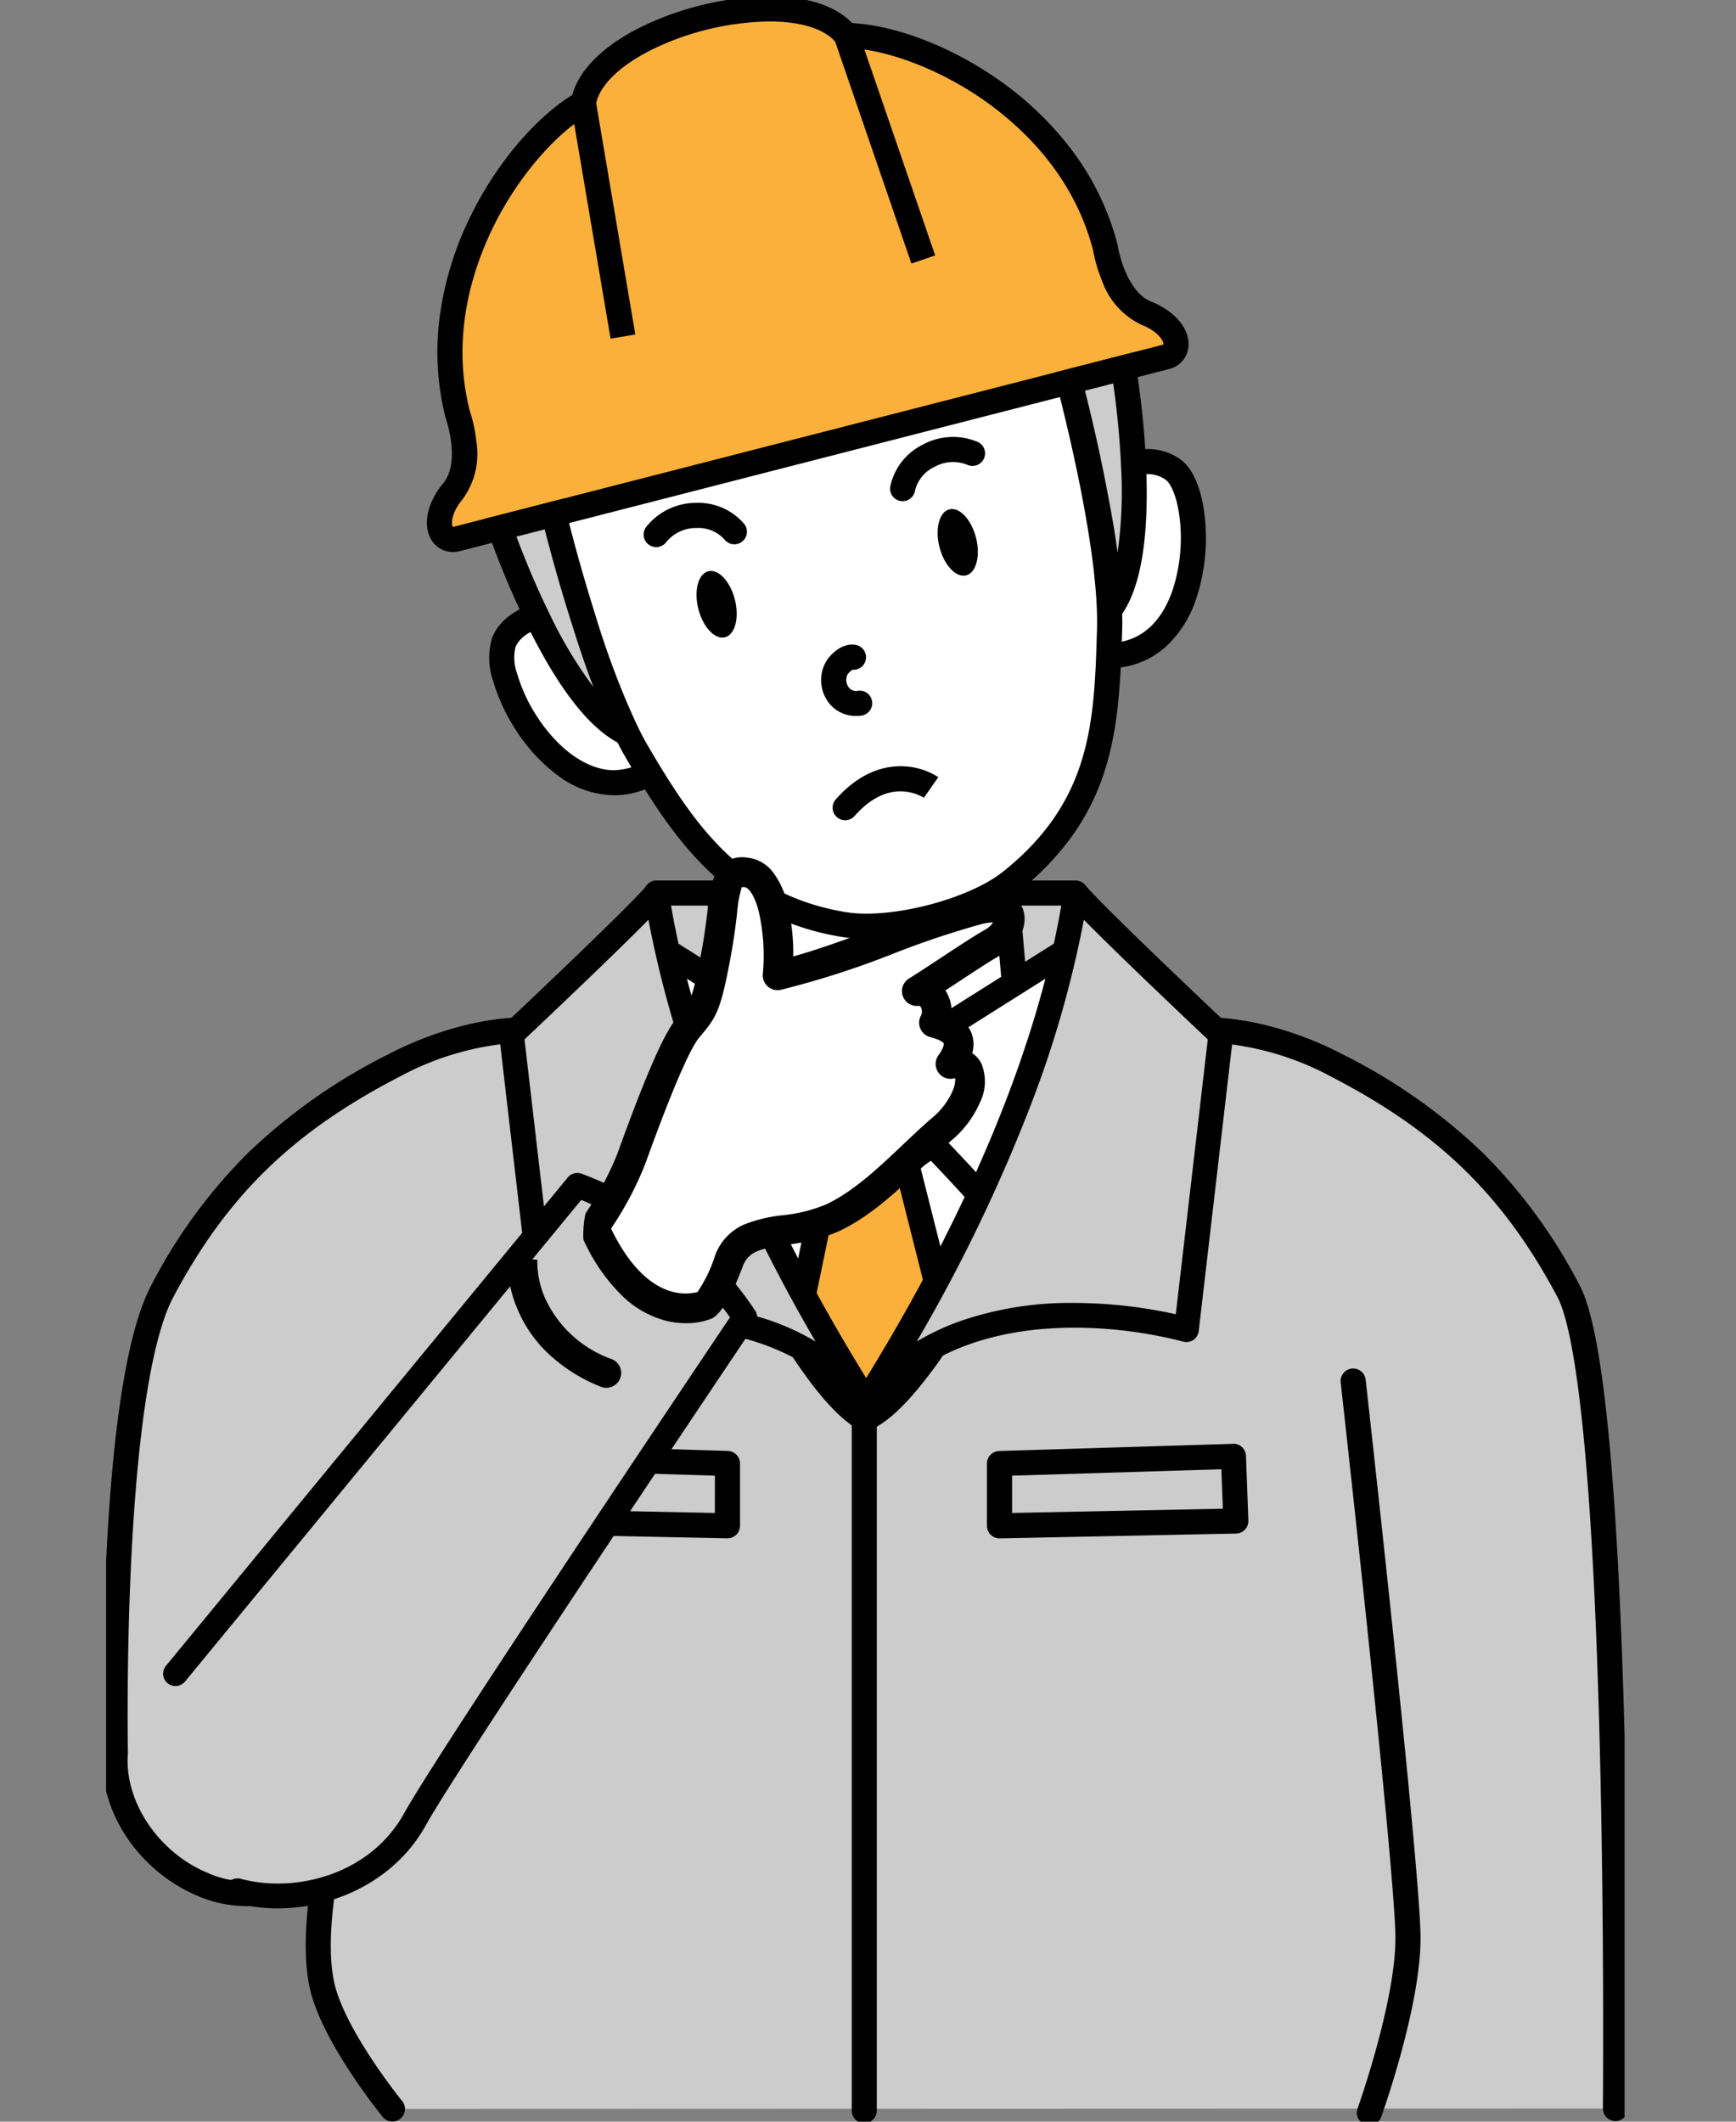 <svg xmlns="http://www.w3.org/2000/svg" xmlns:xlink="http://www.w3.org/1999/xlink" width="180" height="220" viewBox="0 0 180 220">
  <rect x="0" y="0" width="180" height="220" fill="#808080" stroke="none"/>
  <defs>
    <clipPath id="clip-path">
      <rect id="長方形_185" data-name="長方形 185" width="157.45" height="220" fill="none"/>
    </clipPath>
  </defs>
  <g id="グループ_4368" data-name="グループ 4368" transform="translate(-241 -2986)">
    <g id="グループ_242" data-name="グループ 242" transform="translate(252 2986)">
      <g id="グループ_241" data-name="グループ 241" clip-path="url(#clip-path)">
        <path id="パス_842" data-name="パス 842" d="M156.874,255.814s.7-74.287-4.866-84.756-12.513-17.447-23.982-23.379-19.464-3.033-19.464-3.033l-7.7-14.865H57.444l-7.792,14.865s-7.994-2.9-19.464,3.033S11.767,160.59,6.206,171.058s-4.866,47.824-4.866,47.824c-.87,10.563,13.6,20.467,22.147,10.563,0,0-1.972,8.583-.657,13.865s7.234,12.544,7.234,12.544" transform="translate(-0.377 -37.175)" fill="#ccc"/>
        <path id="パス_843" data-name="パス 843" d="M30.065,257.157a1.3,1.3,0,0,1-1.01-.48c-.249-.306-6.118-7.551-7.488-13.052-.818-3.284-.461-7.654-.021-10.732a11.754,11.754,0,0,1-4.217,1.721,12.979,12.979,0,0,1-7.509-.872A16.7,16.7,0,0,1,2.6,227.8a15.209,15.209,0,0,1-2.046-4.27,13,13,0,0,1-.513-4.688c-.014-.854-.145-9.9.35-20.009.7-14.323,2.272-23.873,4.669-28.385a54.98,54.98,0,0,1,10.013-13.709A59.146,59.146,0,0,1,29.59,146.522a36.058,36.058,0,0,1,8.177-3.086,28.523,28.523,0,0,1,6.448-.8,21.357,21.357,0,0,1,4.769.48l7.306-13.939a1.3,1.3,0,0,1,1.154-.7h43.421a1.3,1.3,0,0,1,1.157.7l7.214,13.932a21.344,21.344,0,0,1,4.764-.478,28.525,28.525,0,0,1,6.449.8,36.057,36.057,0,0,1,8.177,3.086,59.142,59.142,0,0,1,14.52,10.216,54.992,54.992,0,0,1,10.013,13.709c1.37,2.58,2.435,8.52,3.254,18.16.636,7.489,1.113,17.152,1.416,28.72.516,19.676.35,38.313.348,38.5a1.3,1.3,0,1,1-2.6-.024c0-.186.168-18.782-.347-38.413-.3-11.516-.776-21.126-1.408-28.564-.969-11.4-2.144-15.622-2.958-17.156-5.576-10.495-12.364-17.11-23.43-22.833a29.8,29.8,0,0,0-13.3-3.594,16.511,16.511,0,0,0-5.126.63,1.292,1.292,0,0,1-1.6-.627l-7.333-14.162H58.232l-7.426,14.168a1.292,1.292,0,0,1-1.6.621,16.487,16.487,0,0,0-5.125-.63,29.8,29.8,0,0,0-13.3,3.594c-11.067,5.724-17.855,12.339-23.43,22.833-2.184,4.111-3.694,13.543-4.367,27.276-.514,10.483-.349,19.819-.347,19.913a1.3,1.3,0,0,1,0,.131c-.4,4.914,3.115,10.224,8.188,12.352A9.7,9.7,0,0,0,22.5,228.594a1.3,1.3,0,0,1,2.255,1.143c-.019.083-1.886,8.345-.663,13.259,1.229,4.935,6.922,11.966,6.98,12.036a1.3,1.3,0,0,1-1.009,2.125Z" transform="translate(-0.377 -37.175)"/>
        <path id="パス_844" data-name="パス 844" d="M120.516,144.143H88.021l2.8-31.958h26.9Z" transform="translate(-25.461 -32.135)" fill="#fff"/>
        <path id="パス_845" data-name="パス 845" d="M120.516,145.445H88.021a1.3,1.3,0,0,1-1.3-1.416l2.8-31.958a1.3,1.3,0,0,1,1.3-1.189h26.9a1.3,1.3,0,0,1,1.3,1.189l2.8,31.958a1.3,1.3,0,0,1-1.3,1.416Zm-31.073-2.6h29.652l-2.568-29.353H92.011Z" transform="translate(-25.461 -32.135)"/>
        <path id="パス_846" data-name="パス 846" d="M81.54,156.339h43.445s-15.508,33.033-22.786,35.534c-8.147-4.827-20.659-35.534-20.659-35.534" transform="translate(-23.586 -44.783)" fill="#fff"/>
        <path id="パス_847" data-name="パス 847" d="M81.54,155.036h43.445a1.3,1.3,0,0,1,1.179,1.856c-.039.083-3.952,8.4-8.706,16.911a131.239,131.239,0,0,1-7.571,12.222c-2.941,4.094-5.318,6.41-7.265,7.079a1.3,1.3,0,0,1-1.087-.111c-2.06-1.221-4.38-3.837-7.092-8a126.049,126.049,0,0,1-6.793-12.117c-4.121-8.23-7.285-15.971-7.316-16.049a1.3,1.3,0,0,1,1.206-1.794Zm41.376,2.6H83.5c1.168,2.749,3.589,8.3,6.489,14.085a123.4,123.4,0,0,0,6.643,11.853c2.62,4.02,4.48,5.917,5.687,6.808.968-.559,2.693-2.036,5.456-5.881a128.719,128.719,0,0,0,7.412-11.973C118.558,166.492,121.5,160.554,122.916,157.641Z" transform="translate(-23.586 -44.783)"/>
        <path id="パス_848" data-name="パス 848" d="M105.1,164.063l-4,19.367,6.757,9.188,8.188-9.887-4.692-18.581Z" transform="translate(-29.244 -46.995)" fill="#fbb03b"/>
        <path id="パス_849" data-name="パス 849" d="M105.1,162.76h.018l6.256.087a1.3,1.3,0,0,1,1.245.983l4.692,18.581a1.3,1.3,0,0,1-.26,1.15l-8.188,9.887a1.3,1.3,0,0,1-2.052-.059l-6.757-9.188a1.3,1.3,0,0,1-.226-1.035l4-19.367A1.3,1.3,0,0,1,105.1,162.76Zm5.238,2.678-4.18-.058-3.662,17.745,5.425,7.377,6.7-8.093Z" transform="translate(-29.244 -46.995)"/>
        <path id="パス_850" data-name="パス 850" d="M100.123,161.881s7.473,9.945,16.509-.524c-8.689-5.583-8.689-4.885-8.689-4.885Z" transform="translate(-28.962 -44.813)" fill="#fbb03b"/>
        <path id="パス_851" data-name="パス 851" d="M108.013,155.141h0c.474,0,1.356,0,9.323,5.12a1.3,1.3,0,0,1,.282,1.947c-3,3.48-6.211,5.244-9.534,5.244-5.342,0-8.855-4.593-9-4.789a1.3,1.3,0,0,1,.3-1.854l7.725-5.343.029-.024A1.379,1.379,0,0,1,108.013,155.141Zm6.6,6.474a60.848,60.848,0,0,0-6.408-3.742l-6.114,4.229a9.055,9.055,0,0,0,5.991,2.745C110.267,164.847,112.459,163.761,114.616,161.615Z" transform="translate(-28.962 -44.813)"/>
        <path id="パス_852" data-name="パス 852" d="M79.339,136.678l22.418,14.132s-14.6,14.482-14.945,16.4c-4.171-9.421-7.473-30.532-7.473-30.532" transform="translate(-22.95 -39.151)" fill="#fff"/>
        <path id="パス_853" data-name="パス 853" d="M79.339,135.376a1.3,1.3,0,0,1,.695.2l22.418,14.132a1.3,1.3,0,0,1,.223,2.027c-.035.034-3.516,3.491-7.068,7.2-6.5,6.778-7.4,8.311-7.529,8.589a1.3,1.3,0,0,1-2.457.219c-1.767-3.991-3.578-10.4-5.384-19.06-1.338-6.413-2.176-11.745-2.184-11.8a1.3,1.3,0,0,1,1.287-1.5Zm20.343,15.666L81.105,139.331c.955,5.472,3.24,17.557,5.993,25.09.329-.407.728-.881,1.213-1.439,1.267-1.455,3-3.337,5.162-5.593C95.888,154.866,98.306,152.423,99.682,151.042Z" transform="translate(-22.95 -39.151)"/>
        <path id="パス_854" data-name="パス 854" d="M74.175,129.781c-2.031,2.447-15.03,14.681-15.03,14.681l3.562,30.587s22.437-6.525,33.4,7.749C80.675,158.329,75.8,140.384,74.175,129.781" transform="translate(-17.108 -37.175)" fill="#ccc"/>
        <path id="パス_855" data-name="パス 855" d="M74.175,128.5a1.282,1.282,0,0,1,1.267,1.088c2.389,15.592,9.911,33.756,21.753,52.527a1.282,1.282,0,0,1-2.1,1.465c-5.548-7.221-14.334-8.736-20.727-8.736a45.27,45.27,0,0,0-11.3,1.438,1.282,1.282,0,0,1-1.631-1.083l-3.562-30.587a1.282,1.282,0,0,1,.395-1.082c.129-.122,12.964-12.208,14.922-14.567A1.282,1.282,0,0,1,74.175,128.5ZM90.67,176.277a169.445,169.445,0,0,1-11.906-24.734,111.177,111.177,0,0,1-5.423-19c-3.639,3.7-10.907,10.578-12.849,12.411l3.318,28.5a49.179,49.179,0,0,1,10.556-1.173,34.941,34.941,0,0,1,11.841,1.9A25.512,25.512,0,0,1,90.67,176.277Z" transform="translate(-17.108 -37.175)"/>
        <path id="パス_856" data-name="パス 856" d="M133.3,136.678,110.881,150.81s14.6,14.482,14.945,16.4c4.171-9.421,7.473-30.532,7.473-30.532" transform="translate(-32.073 -39.151)" fill="#fff"/>
        <path id="パス_857" data-name="パス 857" d="M133.3,135.376a1.3,1.3,0,0,1,1.287,1.5c-.008.053-.846,5.385-2.184,11.8-1.806,8.657-3.618,15.069-5.384,19.06a1.3,1.3,0,0,1-2.457-.219c-.124-.278-1.03-1.811-7.529-8.589-3.552-3.7-7.034-7.161-7.068-7.2a1.3,1.3,0,0,1,.223-2.027L132.6,135.576A1.3,1.3,0,0,1,133.3,135.376Zm-7.759,29.046c2.753-7.534,5.038-19.619,5.993-25.09l-18.577,11.711c1.377,1.382,3.794,3.824,6.209,6.348,2.158,2.256,3.895,4.138,5.162,5.593C124.812,163.54,125.211,164.015,125.54,164.421Z" transform="translate(-32.073 -39.151)"/>
        <path id="パス_858" data-name="パス 858" d="M132.543,129.781c2.031,2.447,15.03,14.681,15.03,14.681l-3.562,30.587s-22.437-6.525-33.4,7.749c15.436-24.469,20.311-42.414,21.936-53.017" transform="translate(-31.994 -37.175)" fill="#ccc"/>
        <path id="パス_859" data-name="パス 859" d="M132.543,128.5a1.282,1.282,0,0,1,.986.463c1.958,2.359,14.793,14.445,14.922,14.567a1.282,1.282,0,0,1,.395,1.082L145.285,175.2a1.282,1.282,0,0,1-1.631,1.083,45.486,45.486,0,0,0-11.3-1.438c-6.393,0-15.179,1.516-20.727,8.736a1.282,1.282,0,0,1-2.1-1.465c11.841-18.771,19.363-36.935,21.753-52.527a1.282,1.282,0,0,1,1.267-1.088Zm13.682,16.455c-1.942-1.833-9.209-8.708-12.849-12.411a111.177,111.177,0,0,1-5.423,19,169.445,169.445,0,0,1-11.906,24.734,25.512,25.512,0,0,1,4.462-2.1,34.944,34.944,0,0,1,11.841-1.9,49.172,49.172,0,0,1,10.556,1.173Z" transform="translate(-31.994 -37.175)"/>
        <line id="線_94" data-name="線 94" y2="73.233" transform="translate(78.613 145.623)" fill="#fff"/>
        <path id="線_95" data-name="線 95" d="M0,74.536a1.3,1.3,0,0,1-1.3-1.3V0A1.3,1.3,0,0,1,0-1.3,1.3,1.3,0,0,1,1.3,0V73.233A1.3,1.3,0,0,1,0,74.536Z" transform="translate(78.613 145.623)"/>
        <path id="パス_860" data-name="パス 860" d="M69.653,88.742s-9.686-1.391-11.7,3.174c-1.928,4.375,8,21.833,18.122,11.273-4.682-10.218-6.424-14.447-6.424-14.447" transform="translate(-16.694 -25.363)" fill="#fff"/>
        <path id="パス_861" data-name="パス 861" d="M66.427,87.24h0a26.369,26.369,0,0,1,3.41.213l.736.106.283.687c.017.042,1.791,4.333,6.4,14.4l.369.8-.613.639c-2.38,2.483-4.949,3.742-7.635,3.742a9.934,9.934,0,0,1-5.885-2.086,17.685,17.685,0,0,1-4.275-4.626,19.285,19.285,0,0,1-2.405-5.183,7.232,7.232,0,0,1-.054-4.547C57.959,88.675,61.3,87.24,66.427,87.24Zm2.321,2.712c-.551-.051-1.376-.107-2.321-.107h0c-2.292,0-6.285.337-7.281,2.6a4.8,4.8,0,0,0,.18,2.8A16.619,16.619,0,0,0,61.4,99.7c2.258,3.463,5.24,5.53,7.978,5.53a7.621,7.621,0,0,0,5.131-2.327C71.176,95.6,69.4,91.495,68.749,89.952Z" transform="translate(-16.694 -25.363)"/>
        <path id="パス_862" data-name="パス 862" d="M139.157,70.8s7.832-5.888,11.78-2.853c3.783,2.909,3.419,23.009-10.509,18.622-.778-11.22-1.271-15.77-1.271-15.77" transform="translate(-40.252 -19.214)" fill="#fff"/>
        <path id="パス_863" data-name="パス 863" d="M148.121,65.775a5.771,5.771,0,0,1,3.609,1.139c1.733,1.332,2.283,4.346,2.457,6.023a20.15,20.15,0,0,1-.875,8.266,11.707,11.707,0,0,1-3.2,5.086,8.734,8.734,0,0,1-5.986,2.206,13.714,13.714,0,0,1-4.094-.684l-.847-.267-.061-.886c-.766-11.054-1.261-15.674-1.266-15.719l-.08-.736.592-.445C138.591,69.6,143.724,65.775,148.121,65.775ZM144.131,85.89c4,0,5.858-3,6.716-5.526a17.454,17.454,0,0,0,.75-7.159c-.242-2.333-.9-3.8-1.454-4.227a3.2,3.2,0,0,0-2.022-.6c-2.778,0-6.231,2.129-7.592,3.047.163,1.667.572,6.126,1.134,14.137A10.319,10.319,0,0,0,144.131,85.89Z" transform="translate(-40.252 -19.214)"/>
        <path id="パス_864" data-name="パス 864" d="M117.467,50.656,90.8,57.457l-.023.006-.022.006L64.1,64.354s4.342,19.309,9.449,28.06,10.374,16.133,21.486,17.961c5.1.838,13.55-1.458,17.3-4.44,9.471-7.542,9.964-15.972,10.262-26.11s-5.124-29.169-5.124-29.169" transform="translate(-18.542 -14.51)" fill="#fff"/>
        <path id="パス_865" data-name="パス 865" d="M118.373,49.081l.347,1.218c.014.048,1.382,4.866,2.694,10.862,1.772,8.1,2.607,14.393,2.48,18.7-.161,5.48-.392,10.018-1.749,14.377a24.084,24.084,0,0,1-3.184,6.6,28.342,28.342,0,0,1-5.819,6.116c-3.449,2.746-10.373,4.9-15.764,4.9a15.864,15.864,0,0,1-2.554-.192c-11.8-1.941-17.327-9.9-22.4-18.589-2.172-3.721-4.448-9.644-6.766-17.6-1.715-5.892-2.819-10.778-2.83-10.827l-.277-1.231,27.926-7.215Zm-21,60.166c4.8,0,11.142-1.943,14.141-4.33,9.249-7.365,9.491-15.6,9.771-25.129.246-8.365-3.569-23.214-4.739-27.553l-25.474,6.5L65.659,65.3c1.046,4.365,4.8,19.241,9.015,26.461C79.6,100.2,84.552,107.33,95.246,109.09A13.269,13.269,0,0,0,97.378,109.247Z" transform="translate(-18.542 -14.51)"/>
        <path id="パス_866" data-name="パス 866" d="M121.929,32.849c-3.425-1.367-4.242-6.774-4.242-6.774C114.062,11.841,98.969,4.2,90.818,4.047c-4.933-6.27-25.932-.881-27.262,7-7.078,4.064-16.665,18.039-13.041,32.273,0,0,1.868,5.138-.483,7.988s-1.417,5.419.421,4.947l73.473-18.859c1.838-.472,1.429-3.175-2-4.542" transform="translate(-14.067 -0.373)" fill="#fbb03b"/>
        <path id="パス_867" data-name="パス 867" d="M50.028,57.61a2.588,2.588,0,0,1-2.379-1.535c-.727-1.542-.2-3.688,1.379-5.6,1.826-2.214.28-6.669.264-6.714l-.022-.061-.016-.063A27.8,27.8,0,0,1,48.74,32.65a33.665,33.665,0,0,1,3.112-9.856c2.63-5.375,6.635-10.135,10.555-12.58.753-2.736,3.42-5.3,7.594-7.269A31.561,31.561,0,0,1,82.813,0c3.91,0,6.87.954,8.614,2.766,4.609.257,10.4,2.5,15.274,5.951a33.5,33.5,0,0,1,7.444,7.148,27.746,27.746,0,0,1,4.8,9.888l.016.063.01.064c.2,1.3,1.211,4.871,3.437,5.759,2.48.99,4.006,2.8,3.89,4.61a2.621,2.621,0,0,1-2.053,2.4L50.776,57.513A3.017,3.017,0,0,1,50.028,57.61Zm0-2.605a.413.413,0,0,0,.1-.015L123.6,36.13a.414.414,0,0,0,.1-.038c.045-.24-.387-1.287-2.256-2.033a7.941,7.941,0,0,1-4.126-4.61,15.254,15.254,0,0,1-.91-3.107c-1.965-7.644-7.18-12.646-11.213-15.5-4.611-3.26-10.265-5.417-14.4-5.5l-.617-.012-.382-.485c-1.14-1.449-3.619-2.246-6.981-2.246A28.825,28.825,0,0,0,71.115,5.3c-3.638,1.718-5.925,3.891-6.274,5.961l-.1.606-.533.306c-3.6,2.064-7.525,6.682-10.012,11.765-2.175,4.446-4.359,11.348-2.429,19a15.258,15.258,0,0,1,.687,3.164,7.972,7.972,0,0,1-1.414,6.028C49.76,53.68,49.874,54.809,50.026,55Z" transform="translate(-14.067 -0.373)"/>
        <line id="線_96" data-name="線 96" x2="4.105" y2="24.229" transform="translate(49.489 10.67)" fill="#fff"/>
        <path id="線_97" data-name="線 97" d="M2.82,24.446-1.284.218,1.284-.218l4.1,24.229Z" transform="translate(49.489 10.67)"/>
        <line id="線_98" data-name="線 98" x2="7.982" y2="23.234" transform="translate(76.75 3.673)" fill="#fff"/>
        <path id="線_99" data-name="線 99" d="M6.751,23.657-1.232.423,1.232-.423,9.214,22.811Z" transform="translate(76.75 3.673)"/>
        <path id="パス_868" data-name="パス 868" d="M57.458,76.133s6.15,18.074,13.153,21.273a87.04,87.04,0,0,1-4.567-12.05c-1.323-4.187-2.229-7.575-3.008-10.655l-5.579,1.432" transform="translate(-16.62 -21.398)" fill="#ccc"/>
        <path id="パス_869" data-name="パス 869" d="M63.979,73.115l.32,1.267c.707,2.793,1.614,6.235,2.987,10.582a85.4,85.4,0,0,0,4.5,11.882l1.542,3.234L70.07,98.591c-3.185-1.455-6.493-5.643-9.831-12.447a90.185,90.185,0,0,1-4.014-9.591l-.453-1.331,1.362-.35,5.579-1.432Zm3.172,19.521c-.987-2.577-1.715-4.881-2.349-6.887-1.192-3.774-2.038-6.873-2.705-9.461l-2.927.752c.628,1.684,1.839,4.762,3.42,7.982A44.828,44.828,0,0,0,67.151,92.635Z" transform="translate(-16.62 -21.398)"/>
        <path id="パス_870" data-name="パス 870" d="M146.153,53.451s3.245,18.819-1.369,25a87.13,87.13,0,0,0-1.754-12.773c-.842-4.311-1.667-7.719-2.456-10.8l5.579-1.432" transform="translate(-40.662 -15.311)" fill="#ccc"/>
        <path id="パス_871" data-name="パス 871" d="M147.2,51.838l.24,1.391A90.326,90.326,0,0,1,148.5,63.578c.324,7.577-.575,12.843-2.672,15.653l-2.151,2.881-.194-3.59a85.478,85.478,0,0,0-1.732-12.593c-.876-4.481-1.724-7.935-2.439-10.722l-.323-1.262,1.262-.324,5.578-1.432Zm-1.658,20.751a45.043,45.043,0,0,0,.359-8.9c-.153-3.578-.56-6.843-.814-8.619l-2.927.751c.651,2.59,1.391,5.715,2.152,9.608C144.71,67.491,145.173,69.858,145.538,72.589Z" transform="translate(-40.662 -15.311)"/>
        <path id="パス_872" data-name="パス 872" d="M125.289,76.939c.481,1.89.023,3.641-1.023,3.909s-2.284-1.046-2.766-2.936-.023-3.641,1.023-3.91,2.284,1.047,2.765,2.937" transform="translate(-35.09 -21.188)"/>
        <path id="パス_873" data-name="パス 873" d="M86.323,86.906c.481,1.89,1.72,3.205,2.765,2.937s1.5-2.019,1.023-3.91S88.391,82.728,87.346,83s-1.5,2.019-1.023,3.909" transform="translate(-24.914 -23.764)"/>
        <path id="パス_874" data-name="パス 874" d="M116.206,69.371c.525-2.956,4.355-4.965,7.243-3.654" transform="translate(-33.614 -18.707)" fill="#fff"/>
        <path id="パス_875" data-name="パス 875" d="M116.208,70.674a1.3,1.3,0,0,1-1.284-1.53,6.274,6.274,0,0,1,3.349-4.32,6.562,6.562,0,0,1,5.715-.293,1.3,1.3,0,0,1-1.077,2.372,3.947,3.947,0,0,0-3.425.226,3.667,3.667,0,0,0-2,2.47A1.3,1.3,0,0,1,116.208,70.674Z" transform="translate(-33.614 -18.707)"/>
        <path id="パス_876" data-name="パス 876" d="M88.361,76.6c-1.873-2.34-6.194-2.257-8.1.285" transform="translate(-23.216 -21.457)" fill="#fff"/>
        <path id="パス_877" data-name="パス 877" d="M80.258,78.187A1.3,1.3,0,0,1,79.217,76.1a6.575,6.575,0,0,1,5.169-2.5,6.247,6.247,0,0,1,4.991,2.179,1.3,1.3,0,0,1-2.034,1.628,3.639,3.639,0,0,0-2.917-1.2A3.961,3.961,0,0,0,81.3,77.667,1.3,1.3,0,0,1,80.258,78.187Z" transform="translate(-23.216 -21.457)"/>
        <path id="パス_878" data-name="パス 878" d="M108.186,95.5s-.711-.2-1.638.99a2.427,2.427,0,0,0,2.284,3.776" transform="translate(-30.704 -27.352)" fill="#fff"/>
        <path id="パス_879" data-name="パス 879" d="M108.5,101.588a3.508,3.508,0,0,1-3.155-1.81,3.853,3.853,0,0,1,.175-4.088c1.391-1.782,2.753-1.515,3.012-1.443A1.3,1.3,0,0,1,108.1,96.8a1.721,1.721,0,0,0-.52.491,1.3,1.3,0,0,0,.047,1.217.965.965,0,0,0,1.069.463,1.3,1.3,0,0,1,.283,2.59A4.356,4.356,0,0,1,108.5,101.588Z" transform="translate(-30.704 -27.352)"/>
        <path id="パス_880" data-name="パス 880" d="M116.74,114.068s-4.367-3.052-8.913,2.1" transform="translate(-31.19 -32.417)" fill="#fff"/>
        <path id="パス_881" data-name="パス 881" d="M107.826,117.468a1.3,1.3,0,0,1-.976-2.164c2.7-3.06,5.423-3.547,7.231-3.417a7.177,7.177,0,0,1,3.4,1.114l-1.492,2.135.01.007a4.766,4.766,0,0,0-2.22-.664c-1.737-.084-3.412.774-4.979,2.55A1.3,1.3,0,0,1,107.826,117.468Z" transform="translate(-31.19 -32.417)"/>
        <path id="パス_882" data-name="パス 882" d="M183.612,277.861a1.3,1.3,0,0,1-1.226-1.743c.039-.109,3.926-11.015,3.926-17.671,0-6.816-5.619-57.1-5.676-57.612a1.3,1.3,0,0,1,2.589-.29c.232,2.077,5.692,50.942,5.692,57.9,0,7.111-3.912,18.088-4.079,18.552A1.3,1.3,0,0,1,183.612,277.861Z" transform="translate(-52.625 -57.487)"/>
        <path id="パス_883" data-name="パス 883" d="M56.425,210.322h.041l24.252.746a1.3,1.3,0,0,1,1.262,1.3v6.459a1.3,1.3,0,0,1-1.329,1.3l-24.5-.5a1.3,1.3,0,0,1-1.275-1.35l.247-6.708A1.3,1.3,0,0,1,56.425,210.322Zm22.95,3.311-21.7-.667-.151,4.091,21.846.443Z" transform="translate(-16.25 -60.619)"/>
        <path id="パス_884" data-name="パス 884" d="M154.594,210.322a1.3,1.3,0,0,1,1.3,1.255l.247,6.708a1.3,1.3,0,0,1-1.275,1.35l-24.5.5a1.3,1.3,0,0,1-1.329-1.3v-6.459a1.3,1.3,0,0,1,1.262-1.3l24.252-.746Zm-1.1,6.735-.151-4.091-21.7.667V217.5Z" transform="translate(-37.703 -60.619)"/>
        <path id="パス_885" data-name="パス 885" d="M10.122,222.883l41.666-50.641a35.424,35.424,0,0,1,9.454,5.3,34.034,34.034,0,0,1,7.915,8.406s-30.56,45.443-34.2,52.025-11.894,9.2-18.427,7.414" transform="translate(-2.928 -49.338)" fill="#ccc"/>
        <path id="パス_886" data-name="パス 886" d="M20.721,247.219a17.189,17.189,0,0,1-4.524-.6,1.282,1.282,0,0,1,.675-2.473c5.565,1.52,13.4-.346,16.967-6.8,3.416-6.182,29.736-45.4,33.776-51.408a34.2,34.2,0,0,0-7.146-7.38,37.038,37.038,0,0,0-8.271-4.8L11.112,223.7a1.282,1.282,0,0,1-1.98-1.629L50.8,171.427a1.282,1.282,0,0,1,1.381-.406,36.47,36.47,0,0,1,9.837,5.5,35.085,35.085,0,0,1,8.237,8.762,1.282,1.282,0,0,1-.032,1.381c-.305.454-30.57,45.471-34.138,51.93a15.767,15.767,0,0,1-3.8,4.556,17.529,17.529,0,0,1-5,2.869A18.718,18.718,0,0,1,20.721,247.219Z" transform="translate(-2.928 -49.338)"/>
        <path id="パス_887" data-name="パス 887" d="M71.686,163a33.863,33.863,0,0,0,3.49-6.558c1.145-3.179,4.191-11.557,5.83-13.506s1.955-2.22,3.021-8.082.372-8.3,3.021-8.082,3.692,5.653,3.286,10.677c5.418-1.047,15.992-5.723,20.821-6.817s3.365,2.355,1.5,3.394-6.034,3.927-7.9,5.061c1.98-.136,2.466,2.146,1.782,3.279,3.485.878,2.717,2.868,1.716,4.273,3.014-.647,2.635,3.738-.865,6.726s-7.072,7.2-11.384,9.233-9.22.441-10.73,4.483-2.441,4.56-2.441,4.56-6.444,2.749-11.25-7.457" transform="translate(-20.708 -36.308)" fill="#fff"/>
        <path id="パス_888" data-name="パス 888" d="M80.822,173.512a8.54,8.54,0,0,1-2.2-.291,10.23,10.23,0,0,1-4.288-2.44,19.007,19.007,0,0,1-4.136-5.948,10.686,10.686,0,0,1,.224-2.715,32.487,32.487,0,0,0,3.307-6.2c2.889-8.02,4.827-12.461,6.1-13.975l.109-.129c1.393-1.655,1.607-1.91,2.576-7.238.278-1.532.437-2.851.564-3.911a12.228,12.228,0,0,1,.774-3.7,3.077,3.077,0,0,1,3.322-1.725,3.839,3.839,0,0,1,2.794,1.663,8.827,8.827,0,0,1,1.356,3.007,21.781,21.781,0,0,1,.634,5.572c2.678-.738,6.106-2,9.445-3.22a92.242,92.242,0,0,1,9.414-3.129,6.964,6.964,0,0,1,2.924-.157,2.632,2.632,0,0,1,2.046,1.623,3.281,3.281,0,0,1-.441,2.895,5.5,5.5,0,0,1-1.935,1.877c-1.038.579-2.936,1.832-4.611,2.937l-1.07.7q.041.062.081.126a4.04,4.04,0,0,1,.563,2.243,3.783,3.783,0,0,1,2.076,2.078,3.365,3.365,0,0,1,.067,2.056,2.8,2.8,0,0,1,.963,1.112,4.9,4.9,0,0,1-.169,4.01,10.643,10.643,0,0,1-2.916,3.9c-.971.829-1.946,1.754-2.978,2.734-2.678,2.541-5.447,5.168-8.749,6.721a18.39,18.39,0,0,1-5.345,1.378c-2.685.394-4,.655-4.6,2.251-1.118,2.99-2.2,4.845-3.132,5.365a1.54,1.54,0,0,1-.146.072A7.045,7.045,0,0,1,80.822,173.512ZM73.067,163.7c1.752,3.645,3.944,5.907,6.346,6.546a5.16,5.16,0,0,0,2.609.039,14.578,14.578,0,0,0,1.818-3.75,5.554,5.554,0,0,1,3.1-3.286,15.093,15.093,0,0,1,3.933-.932,15.74,15.74,0,0,0,4.482-1.118c2.854-1.343,5.44-3.8,7.942-6.169,1.063-1.008,2.066-1.96,3.1-2.841a7.536,7.536,0,0,0,2.065-2.721,2.908,2.908,0,0,0,.287-1.357,1.416,1.416,0,0,0-.164.026,1.539,1.539,0,0,1-1.576-2.4c.634-.889.554-1.222.553-1.225-.033-.089-.359-.4-1.392-.664a1.539,1.539,0,0,1-.941-2.286.991.991,0,0,0-.044-.83c-.045-.073-.083-.136-.315-.12a1.538,1.538,0,0,1-.9-2.849c.75-.457,1.912-1.223,3.141-2.034,1.8-1.19,3.669-2.421,4.807-3.056a2.411,2.411,0,0,0,.761-.722,6.349,6.349,0,0,0-1.175.172,91.2,91.2,0,0,0-9.035,3.017,91.637,91.637,0,0,1-11.835,3.811A1.539,1.539,0,0,1,88.8,137.32a20.518,20.518,0,0,0-.45-6.619c-.431-1.605-1.042-2.37-1.427-2.4a1.636,1.636,0,0,0-.307,0,12.877,12.877,0,0,0-.485,2.73c-.132,1.1-.3,2.472-.591,4.1-1.078,5.927-1.488,6.577-3.25,8.669l-.108.128c-.565.672-2.038,3.259-5.56,13.037A34.624,34.624,0,0,1,73.067,163.7Z" transform="translate(-20.708 -36.308)"/>
        <path id="パス_889" data-name="パス 889" d="M69.441,196.293a1.534,1.534,0,0,1-.582-.115,17.024,17.024,0,0,1-5.838-3.826,13.54,13.54,0,0,1-2.871-4.4,12.336,12.336,0,0,1-.931-5.2l3.066.266v-.009a9.487,9.487,0,0,0,.773,3.926,12.016,12.016,0,0,0,6.965,6.391,1.539,1.539,0,0,1-.583,2.963Z" transform="translate(-17.57 -52.388)"/>
      </g>
    </g>
    <rect id="長方形_532" data-name="長方形 532" width="180" height="220" transform="translate(241 2986)" fill="none"/>
  </g>
</svg>
